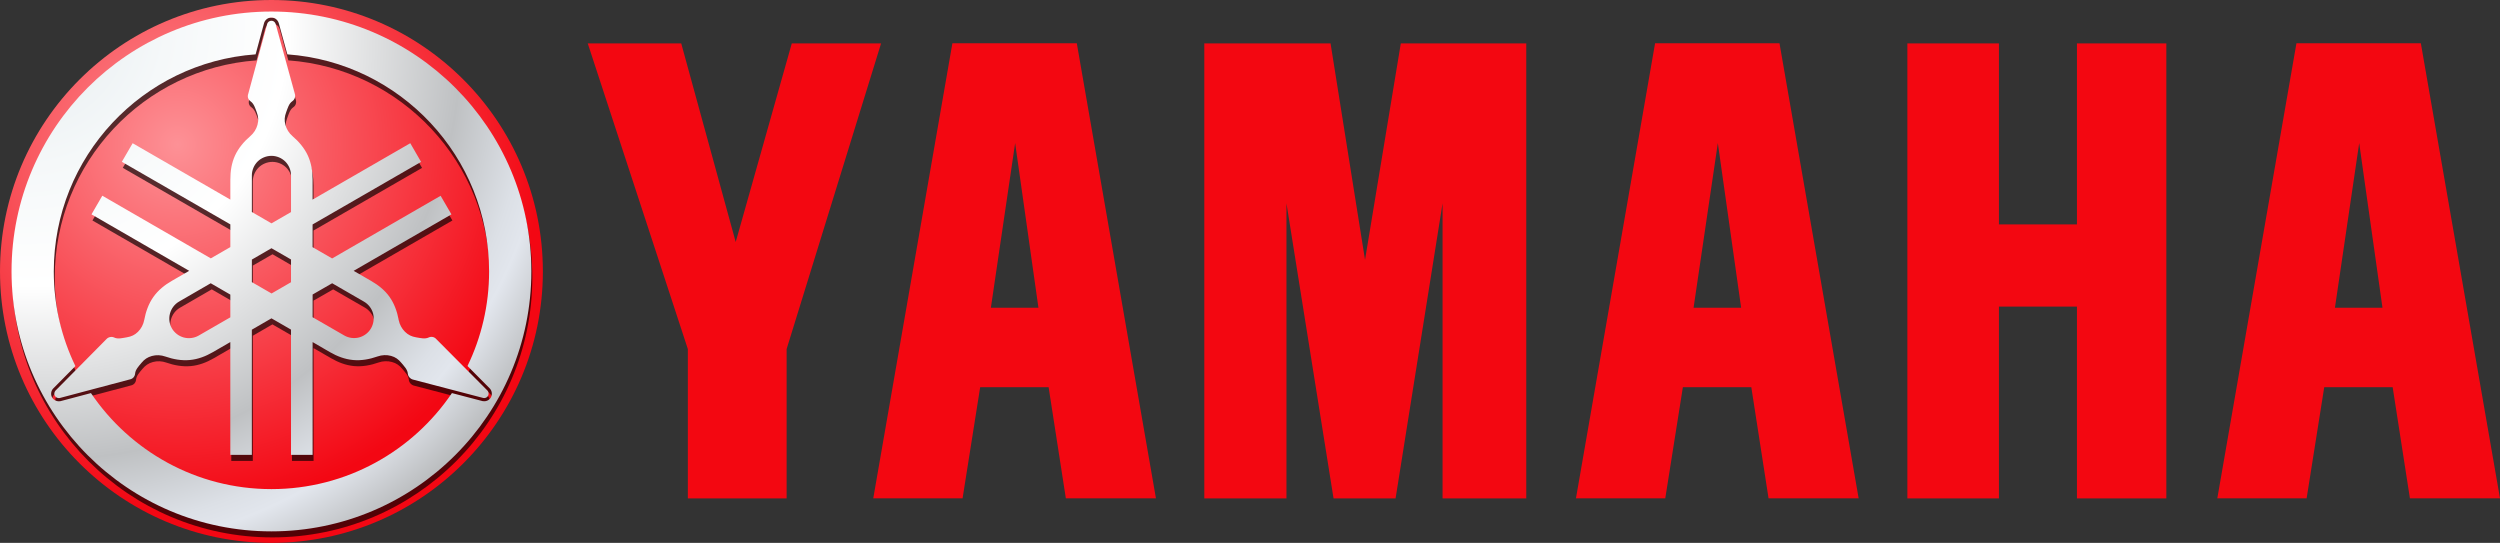 <?xml version="1.0" encoding="utf-8"?><!-- Generator: Adobe Illustrator 16.0.0, SVG Export Plug-In . SVG Version: 6.00 Build 0) --><!DOCTYPE svg PUBLIC "-//W3C//DTD SVG 1.1//EN" "http://www.w3.org/Graphics/SVG/1.1/DTD/svg11.dtd"><svg version="1.1" id="svg2" xmlns:cc="http://creativecommons.org/ns#" xmlns:dc="http://purl.org/dc/elements/1.1/" xmlns:svg="http://www.w3.org/2000/svg" xmlns:sodipodi="http://sodipodi.sourceforge.net/DTD/sodipodi-0.dtd" xmlns:rdf="http://www.w3.org/1999/02/22-rdf-syntax-ns#" xmlns:inkscape="http://www.inkscape.org/namespaces/inkscape" sodipodi:version="0.32" sodipodi:docname="YamahaMotorCoRed.svg" inkscape:version="0.47 r22583" inkscape:output_extension="org.inkscape.output.svg.inkscape" xmlns="http://www.w3.org/2000/svg" xmlns:xlink="http://www.w3.org/1999/xlink" x="0px" y="0px" width="3684.109px" height="800.001px" viewBox="-1350.225 -293.2 3684.109 800.001" enable-background="new -1350.225 -293.2 3684.109 800.001" xml:space="preserve"><rect x="-1350.225" y="-293.2" width="3684.109" height="800.001" fill="#333333" stroke="none"/><defs><inkscape:perspective inkscape:vp_x="0 : 33.5 : 1" id="perspective48" sodipodi:type="inkscape:persp3d" inkscape:persp3d-origin="150.625 : 22.333333 : 1" inkscape:vp_y="0 : 1000 : 0" inkscape:vp_z="301.25 : 33.5 : 1"></inkscape:perspective></defs><sodipodi:namedview id="namedview42" inkscape:window-x="-8" inkscape:window-y="-8" inkscape:current-layer="svg2" inkscape:pageopacity="0" inkscape:window-maximized="1" inkscape:window-height="738" inkscape:window-width="1280" inkscape:pageshadow="2" objecttolerance="10" inkscape:cy="-10.319112" gridtolerance="10" inkscape:cx="131.8153" pagecolor="#ffffff" bordercolor="#666666" inkscape:zoom="2.5350218" showgrid="false" guidetolerance="10" borderopacity="1"></sodipodi:namedview><radialGradient id="path9_1_" cx="-5080.898" cy="2814.838" r="400.01" gradientTransform="matrix(1.347 0 0 -1.347 5755.38 3711.265)" gradientUnits="userSpaceOnUse"><stop offset="0" style="stop-color:#FD9196"/><stop offset="1" style="stop-color:#F30713"/></radialGradient><path id="path9" fill="url(#path9_1_)" d="M-950.231-293.2c-220.808,0-399.994,179.186-399.994,399.994	s179.198,400.007,399.994,400.007c220.82,0,399.994-179.198,399.994-400.007C-550.237-114.014-729.411-293.2-950.231-293.2z"/><path id="path11" opacity="0.66" enable-background="new " d="M-948.877-267.31c-211.4,0-382.956,171.543-382.956,382.968	c0,211.4,171.556,383.076,382.956,383.076c211.412,0,383.089-171.664,383.089-383.076	C-565.788-95.766-737.465-267.31-948.877-267.31z M-948.756-258.41c2.225,0,4.523,0.701,6.312,1.982	c1.983,1.403,3.422,3.374,4.22,5.611v0.121l0.109,0.121l12.771,46.338c166.078,12.056,297.281,150.744,297.281,319.894	c0,49.917-11.452,97.247-31.827,139.401l32.879,33.121l0.121,0.121l0.121,0.108c1.632,1.898,2.491,4.1,2.685,6.337	c0.206,2.249-0.218,4.618-1.415,6.65c-1.125,1.959-2.83,3.579-5.03,4.57c-2.165,0.992-4.521,1.232-6.796,0.811h-0.23h-0.109	l-45.177-11.813C-740.535,380.313-838.23,436.47-948.876,436.47c-110.634,0-208.256-56.157-265.913-141.506l-45.044,11.946h-0.133	h-0.23c-2.527,0.461-4.837-0.048-6.784-0.942c-2.165-0.991-3.894-2.601-5.031-4.57c-1.1-1.911-1.632-4.293-1.402-6.529	c0.218-2.249,1.052-4.427,2.696-6.338l0.109-0.119l0.121-0.109l32.771-33.121c-20.412-42.202-31.827-89.545-31.827-139.522	c0-169.197,131.215-307.945,297.389-319.894l12.54-46.218l0.109-0.242v-0.121c0.786-2.237,2.237-4.208,4.22-5.611	C-953.267-257.854-950.993-258.41-948.756-258.41z M-948.756-253.742c-1.354,0-2.757,0.387-3.87,1.185	c-1.1,0.774-2.007,1.983-2.442,3.277l-27.861,102.991c-0.714,2.007-1.017,4.426-0.363,6.444c0.665,2.008,1.886,3.604,3.64,4.802	c4.994,3.445,6.881,9.951,9.239,16.264c2.346,6.312,2.733,11.742,1.052,18.271c-1.693,6.519-5.429,12.455-10.544,16.846	c-9.189,7.872-17.438,17.376-22.577,28.55c-5.139,11.186-6.905,23.145-6.905,35.237V9.837l-143.96-83.087l-15.926,27.377	l159.886,92.229v33.472l-28.792,16.628l-159.875-92.351l-15.925,27.631l143.96,83.101l-25.757,14.873	c-10.472,6.021-19.819,13.593-26.917,23.629c-7.11,10.049-11.367,21.947-13.58,33.822c-1.246,6.627-4.426,12.843-9.251,17.559	c-4.801,4.716-9.747,6.953-16.397,8.064c-6.626,1.102-13.108,2.951-18.598,0.363c-1.898-0.895-4.002-1.161-6.07-0.714	c-2.068,0.424-4.124,1.561-5.514,3.156l-75.01,75.965c-0.895,1.016-1.522,2.395-1.645,3.749c-0.133,1.354,0.146,2.562,0.822,3.748	c0.677,1.173,1.681,2.236,2.927,2.806c1.233,0.558,2.636,0.726,3.966,0.472l103.233-27.39c2.08-0.362,4.208-1.354,5.611-2.926	c1.415-1.572,2.297-3.507,2.467-5.611c0.483-6.069,5.188-10.835,9.48-16.034c4.305-5.176,8.852-8.271,15.333-10.072	c6.494-1.803,13.423-1.402,19.795,0.834c11.403,4.015,23.798,6.288,36.036,5.15c12.262-1.137,23.483-5.55,33.943-11.597	l25.757-14.886V386.02h31.729V201.562l28.901-16.735l28.804,16.614V386.02h31.815V219.798l25.757,14.886	c10.472,6.034,21.694,10.46,33.943,11.597c12.262,1.125,24.645-1.28,36.048-5.296c6.36-2.226,13.411-2.491,19.892-0.701	c6.481,1.813,10.811,4.909,15.091,10.062c4.281,5.199,9.118,9.867,9.589,15.914c0.181,2.104,1.052,4.038,2.467,5.623	c1.415,1.584,3.422,2.89,5.502,3.275l103.342,27.052c1.318,0.254,2.745,0.097,3.979-0.459c1.245-0.568,2.237-1.524,2.914-2.697	c0.677-1.186,0.955-2.515,0.822-3.869c-0.133-1.354-0.641-2.721-1.536-3.761l-75.263-75.711c-1.367-1.597-3.326-2.95-5.381-3.387	c-2.08-0.436-4.185-0.218-6.083,0.701c-5.502,2.601-11.959,0.871-18.599-0.242c-6.65-1.111-11.597-3.458-16.396-8.174	c-4.813-4.739-8.005-10.956-9.25-17.559c-2.213-11.923-6.337-23.798-13.447-33.835c-7.122-10.062-16.675-17.485-27.159-23.508	l-25.624-14.873l143.96-83.101l-15.914-27.498l-159.874,92.338l-28.805-16.614V46.489l159.887-92.24L-744.2-73.25L-888.161,9.849	v-29.723c0-12.104-1.874-24.053-7.001-35.237c-5.151-11.174-13.422-20.678-22.601-28.55c-5.115-4.391-8.839-10.327-10.533-16.846	c-1.681-6.518-1.185-11.959,1.161-18.271c2.37-6.3,4.002-12.83,9.021-16.264c1.729-1.209,3.096-2.793,3.736-4.802	c0.665-2.007,0.713-4.438,0-6.444l-28.32-102.991c-0.448-1.294-1.232-2.491-2.334-3.277	C-946.108-253.355-947.39-253.742-948.756-253.742z M-948.756-54.652c7.546,0,15.019,3.096,20.364,8.44	c5.357,5.345,8.44,12.817,8.44,20.363v54.077l-28.804,16.615l-28.901-16.736v-53.957c0-7.546,3.083-15.007,8.417-20.363	C-963.896-51.568-956.314-54.652-948.756-54.652z M-948.635,81.473l28.683,16.627v33.46l-28.683,16.627l-29.022-16.748V98.196	L-948.635,81.473z M-1038.168,133.216l28.792,16.615v33.472l-46.689,26.918c-6.542,3.772-14.583,4.765-21.899,2.817	c-7.304-1.972-13.761-6.93-17.546-13.458c-3.773-6.53-4.764-14.584-2.805-21.889c1.959-7.328,6.796-13.677,13.35-17.438	L-1038.168,133.216z M-859.224,133.216l46.701,26.918c6.53,3.772,11.488,10.122,13.459,17.438	c1.971,7.305,0.858,15.454-2.927,21.996c-3.771,6.519-10.267,11.379-17.558,13.338c-7.304,1.936-15.225,0.943-21.767-2.806	l-46.822-27.038v-33.255L-859.224,133.216z"/><radialGradient id="path28_1_" cx="-4371.346" cy="1683.944" r="574.681" gradientTransform="matrix(1.156 1.156 1.048 -1.048 1942.445 6527.679)" gradientUnits="userSpaceOnUse"><stop offset="0.048" style="stop-color:#E4EBEE"/><stop offset="0.272" style="stop-color:#F5F8F9"/><stop offset="0.467" style="stop-color:#FFFFFF"/><stop offset="0.752" style="stop-color:#BFC1C3"/><stop offset="0.867" style="stop-color:#DCE0E6"/><stop offset="0.905" style="stop-color:#E2E6ED"/><stop offset="1" style="stop-color:#BCBEC0"/></radialGradient><path id="path28" fill="url(#path28_1_)" d="M-950.268-276.198c-211.412,0-382.956,171.531-382.956,382.956	s171.544,383.089,382.956,383.089c211.424,0,383.064-171.664,383.064-383.089C-567.203-104.667-738.855-276.198-950.268-276.198z M-950.159-267.31c2.213,0,4.522,0.701,6.312,1.995c1.982,1.415,3.422,3.374,4.208,5.623v0.109l0.121,0.133l12.758,46.338	c166.078,12.044,297.292,150.744,297.292,319.869c0,49.918-11.452,97.224-31.827,139.401l32.891,33.134l0.109,0.108l0.121,0.12	c1.621,1.898,2.479,4.088,2.685,6.312c0.23,2.262-0.218,4.632-1.391,6.663c-1.137,1.959-2.842,3.578-5.03,4.57	c-2.165,1.003-4.535,1.257-6.784,0.822h-0.242h-0.121l-45.177-11.827c-57.681,85.349-155.388,141.506-266.021,141.506	c-110.658,0-208.269-56.157-265.938-141.506l-45.044,11.947h-0.121h-0.242c-2.527,0.46-4.837-0.048-6.784-0.942	c-2.152-0.992-3.895-2.588-5.03-4.57c-1.101-1.888-1.633-4.281-1.391-6.53c0.193-2.237,1.052-4.426,2.685-6.336l0.121-0.109	l0.121-0.12l32.771-33.122c-20.424-42.189-31.839-89.544-31.839-139.521c0-169.209,131.239-307.946,297.414-319.869l12.516-46.242	l0.109-0.242v-0.108c0.798-2.262,2.237-4.221,4.208-5.623C-954.682-266.766-952.384-267.31-950.159-267.31z M-950.159-262.63	c-1.367,0-2.757,0.387-3.87,1.173c-1.113,0.786-2.007,1.982-2.442,3.276l-27.861,102.992c-0.702,2.007-1.004,4.329-0.351,6.336	c0.665,2.007,1.898,3.712,3.627,4.897c5.006,3.458,6.881,9.952,9.251,16.275c2.358,6.301,2.733,11.742,1.052,18.261	c-1.668,6.529-5.538,12.467-10.653,16.845c-9.178,7.872-17.329,17.389-22.468,28.55c-5.151,11.187-6.893,23.146-6.893,35.25V0.948	l-143.973-83.1l-15.914,27.377l159.886,92.229v33.46l-28.804,16.627L-1199.46-4.808l-15.926,27.499l143.961,83.22l-25.745,14.874	c-10.472,6.034-19.928,13.593-27.039,23.63c-7.123,10.035-11.246,21.936-13.458,33.835c-1.246,6.602-4.438,12.816-9.251,17.558	c-4.813,4.704-9.734,6.941-16.385,8.054c-6.639,1.112-13.132,2.963-18.61,0.352c-1.911-0.907-4.027-1.148-6.095-0.689	c-2.068,0.411-4.124,1.523-5.502,3.146l-75.13,75.952c-0.896,1.039-1.403,2.405-1.536,3.761c-0.145,1.343,0.145,2.562,0.81,3.749	c0.689,1.173,1.705,2.128,2.927,2.709c1.245,0.556,2.648,0.798,3.99,0.567l103.221-27.39c2.08-0.387,4.208-1.343,5.623-2.927	c1.391-1.584,2.285-3.507,2.467-5.61c0.472-6.07,5.175-10.848,9.468-16.035c4.293-5.212,8.84-8.271,15.333-10.061	c6.494-1.813,13.423-1.402,19.771,0.822c11.415,4.003,23.798,6.287,36.06,5.127c12.237-1.124,23.472-5.515,33.932-11.562	l25.757-14.886v166.198h31.718V192.639l28.913-16.736l28.792,16.615v184.566h31.839V210.886l25.624,14.886	c10.484,6.022,21.803,10.438,34.052,11.562c12.262,1.16,24.646-1.245,36.061-5.261c6.348-2.226,13.397-2.624,19.892-0.811	c6.469,1.813,10.811,4.97,15.103,10.182c4.269,5.188,9.106,9.868,9.578,15.914c0.181,2.104,1.052,4.039,2.467,5.623	c1.403,1.584,3.434,2.866,5.502,3.277l103.342,27.051c1.342,0.241,2.757,0.097,3.99-0.46c1.246-0.593,2.249-1.536,2.926-2.721	c0.665-1.161,0.931-2.491,0.81-3.857c-0.133-1.366-0.641-2.721-1.523-3.749l-75.263-75.723c-1.367-1.608-3.326-2.963-5.381-3.374	c-2.068-0.437-4.184-0.229-6.095,0.688c-5.49,2.612-11.959,0.884-18.598-0.229c-6.651-1.137-11.572-3.482-16.385-8.199	c-4.812-4.716-7.993-10.932-9.25-17.534c-2.225-11.923-6.349-23.82-13.459-33.834c-7.11-10.062-16.675-17.485-27.147-23.531	l-25.745-14.874l144.07-83.208l-15.926-27.391l-159.875,92.351l-28.804-16.627V37.565l159.886-92.217l-15.914-27.51l-143.96,83.099	v-29.735c0-12.092-1.862-24.052-7.014-35.236c-5.151-11.173-13.411-20.678-22.589-28.55c-5.127-4.391-8.852-10.315-10.532-16.846	c-1.681-6.529-1.197-11.946,1.161-18.26c2.358-6.312,4.015-12.83,9.021-16.276c1.741-1.196,3.083-2.901,3.749-4.909	c0.665-1.995,0.702-4.329,0-6.312l-28.32-103.003c-0.459-1.282-1.354-2.491-2.455-3.29	C-947.631-262.243-948.792-262.63-950.159-262.63z M-950.159-63.54c7.558,0,15.006,3.083,20.364,8.429	c5.356,5.357,8.428,12.818,8.428,20.375V19.33l-28.792,16.627l-28.913-16.749v-53.957c0-7.559,3.083-15.006,8.428-20.363	C-965.287-60.469-957.717-63.54-950.159-63.54z M-950.159,72.585l28.792,16.614v33.483l-28.671,16.604l-29.021-16.726V89.32	L-950.159,72.585z M-1039.691,124.207l28.901,16.748v33.46l-46.701,26.93c-6.542,3.772-14.572,4.74-21.888,2.806	c-7.316-1.959-13.785-6.917-17.558-13.459c-3.785-6.528-4.776-14.596-2.817-21.875c1.959-7.328,6.796-13.785,13.35-17.559	L-1039.691,124.207z M-860.735,124.207l46.81,27.051c6.554,3.772,11.5,10.108,13.459,17.426c1.971,7.315,0.737,15.466-3.047,21.996	c-3.773,6.53-10.134,11.391-17.45,13.35c-7.292,1.937-15.333,0.943-21.875-2.829l-46.713-26.918v-33.472L-860.735,124.207z"/><path id="path30" sodipodi:nodetypes="cccccccccc" fill="#F30711" d="M-484.116-229.279L-336.588,221.2v220.034h145.557V221.2	l139.208-450.479h-131.578l-82.664,292.734l-80.294-292.734H-484.116z"/><path id="path32" sodipodi:nodetypes="cccccccccccccc" fill="#F30711" d="M424.485-229.279v670.514h121.07V6.391l69.387,434.845	h91.418L775.603,6.391v434.845h123.344v-670.514h-184.87L661.341,89.684l-50.812-318.962L424.485-229.279L424.485-229.279z"/><path id="path34" sodipodi:nodetypes="ccccccccccccc" fill="#F30711" d="M1460.543-229.279v670.514h134.951v-282.6h114.951v282.601	h131.735v-670.514h-131.735V37.469h-114.951v-266.748H1460.543z"/><path id="path36" sodipodi:nodetypes="ccccccccccccc" fill="#F30711" d="M2033.906-229.412l-116.607,670.623h131.615l25.949-163.816	h100.852l25.418,163.816h132.752L2217.24-229.412H2033.906z M2126.39-82.344l34.307,242.61h-70.064L2126.39-82.344z"/><path id="path38" sodipodi:nodetypes="ccccccccccccc" fill="#F30711" d="M1088.772-229.412L972.165,441.211h131.613l25.951-163.816	h100.862l25.406,163.816h132.763l-116.644-670.623H1088.772z M1181.256-82.344l34.318,242.61h-70.076L1181.256-82.344z"/><path id="path40" sodipodi:nodetypes="ccccccccccccc" fill="#F30711" d="M53.26-229.412L-63.36,441.211H68.255l25.938-163.816	h100.863l25.406,163.816h132.763L236.594-229.412H53.26z M145.731-82.344l34.33,242.61h-70.088L145.731-82.344z"/></svg>